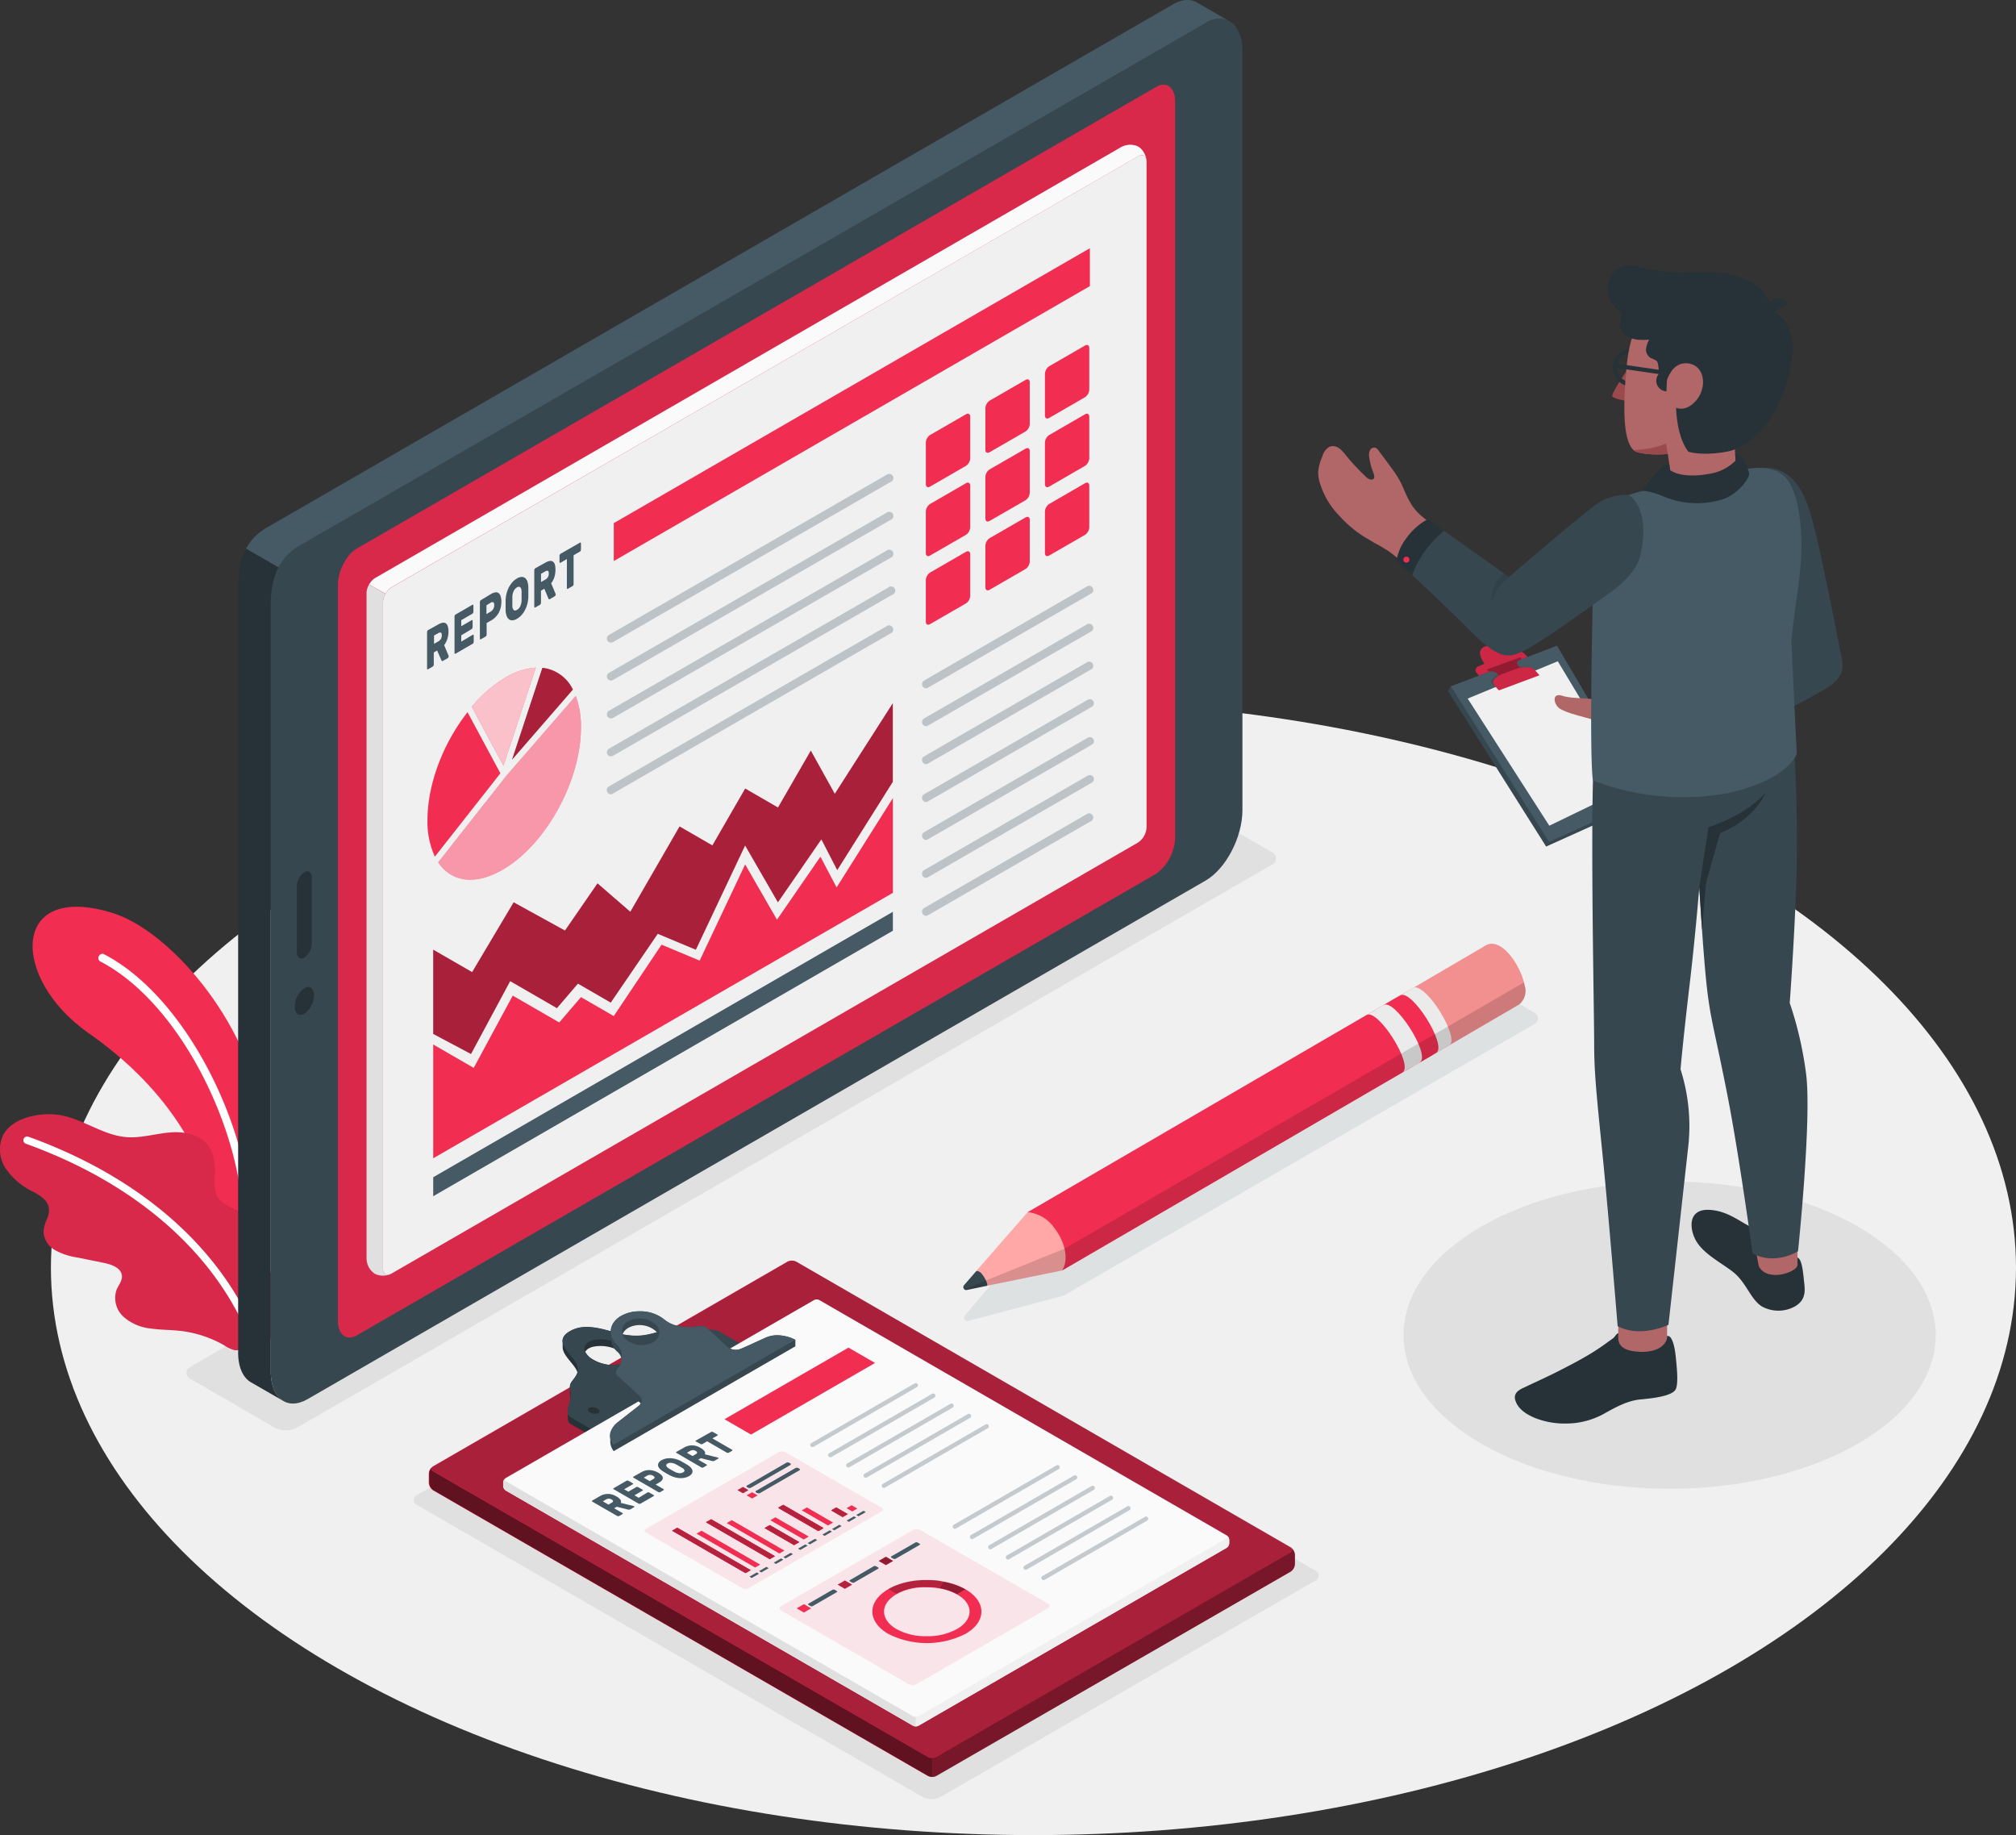 <svg xmlns="http://www.w3.org/2000/svg" width="381.001" height="346.728" viewBox="0 0 381.001 346.728">
  <rect x="0" y="0" width="381.001" height="346.728" fill="#333333" stroke="none"/>
  <g id="Report-amico" transform="translate(-9.63 -42.044)">
    <g id="freepik--Floor--inject-37" transform="translate(19.252 174.354)">
      <ellipse id="freepik--floor--inject-37-2" data-name="freepik--floor--inject-37" cx="185.689" cy="107.21" rx="185.689" ry="107.21" fill="#f0f0f0"/>
    </g>
    <g id="freepik--Shadows--inject-37" transform="translate(44.868 193.383)">
      <ellipse id="freepik--Shadow--inject-37" cx="50.287" cy="29.034" rx="50.287" ry="29.034" transform="translate(230.013 71.89)" fill="#e0e0e0"/>
      <path id="freepik--shadow--inject-37-2" data-name="freepik--shadow--inject-37" d="M54.539,340.375,70.3,349.493a4.683,4.683,0,0,0,4.275,0l184.113-106.3a1.3,1.3,0,0,0,0-2.465l-15.77-9.11a4.715,4.715,0,0,0-4.267,0L54.539,337.926C53.354,338.59,53.354,339.695,54.539,340.375Z" transform="translate(-53.65 -231.103)" fill="#e0e0e0"/>
      <path id="freepik--shadow--inject-37-3" data-name="freepik--shadow--inject-37" d="M277.615,400.84l-70.723,40.825a3.762,3.762,0,0,1-3.434,0l-95.434-55.1a1.049,1.049,0,0,1,0-1.985l70.715-40.825a3.762,3.762,0,0,1,3.434,0l95.442,55.1a1.049,1.049,0,0,1,0,1.985Z" transform="translate(-64.356 -253.496)" fill="#e0e0e0"/>
      <path id="freepik--shadow--inject-37-4" data-name="freepik--shadow--inject-37" d="M345.112,279.947l-7.076-4.083a4.275,4.275,0,0,0-4.307,0l-88.054,51.511-8.293,9.758a.64.64,0,0,0,.648,1.033l18.051-4.8,89.03-51.343a1.2,1.2,0,0,0,0-2.073Z" transform="translate(-90.277 -239.917)" fill="#455a64" opacity="0.1"/>
    </g>
    <g id="freepik--Plants--inject-37" transform="translate(9.63 213.369)">
      <g id="freepik--plants--inject-37-2" data-name="freepik--plants--inject-37">
        <path id="Path_2521" data-name="Path 2521" d="M53.887,323.359l6.524-2.345s1.921-14.257.144-25.968c-2.65-17.531-17.491-34.5-28.065-37.783-19.428-6.052-19.316,12.36-4.643,22.638C40.615,288.834,51.99,302.186,53.887,323.359Z" transform="translate(-11.165 -256.069)" fill="#f12e52"/>
        <path id="Path_2522" data-name="Path 2522" d="M60.188,324.767h-.08a.8.8,0,0,1-.584-.913c3.5-16.01-8.933-46.308-26.416-55.29a.8.8,0,0,1,.7-1.369c18.043,9.262,30.851,40.457,27.217,56.987A.8.8,0,0,1,60.188,324.767Z" transform="translate(-14.264 -258.286)" fill="#fff"/>
        <path id="Path_2523" data-name="Path 2523" d="M60.925,347.271c.312-1.9.512-4.691.568-5.371a17.7,17.7,0,0,0-.8-7.2,16.471,16.471,0,0,1-1.177-3.034,21.766,21.766,0,0,0-.152-2.978,7.957,7.957,0,0,0-3.658-4.915c-1.745-.993-4-1.441-4.987-3.2a7.546,7.546,0,0,1-.448-4c.08-2.073-.168-4.3-1.5-5.884-1.713-2.041-4.707-2.449-7.356-2.177s-5.275,1.073-7.933.848c-4.491-.36-8.325-3.554-12.808-4.2a13.721,13.721,0,0,0-4.747.184c-2.305.48-4.667,1.6-5.74,3.7a6.524,6.524,0,0,0,.48,6.18,13.09,13.09,0,0,0,5.275,4.475c2.073,1.129,3.666,2.353,2.618,5.035a7.381,7.381,0,0,0-.7,2.4,4.243,4.243,0,0,0,2.185,3.586,12.4,12.4,0,0,0,4.155,1.377l5.1,1.033c1.481.3,3.306.977,3.378,2.49.048.937-.656,1.721-1.017,2.594a4.8,4.8,0,0,0,1.345,5.123,9.174,9.174,0,0,0,5.1,2.185c1.865.272,3.754.24,5.6.448a21.669,21.669,0,0,1,8.221,2.682,6.957,6.957,0,0,0,2.017.961C55.05,349.832,60.725,348.463,60.925,347.271Z" transform="translate(-9.63 -265.836)" fill="#f12e52"/>
        <g id="Group_455" data-name="Group 455" transform="translate(0 39.188)" opacity="0.1">
          <path id="Path_2524" data-name="Path 2524" d="M60.925,347.271c.312-1.9.512-4.691.568-5.371a17.7,17.7,0,0,0-.8-7.2,16.471,16.471,0,0,1-1.177-3.034,21.766,21.766,0,0,0-.152-2.978,7.957,7.957,0,0,0-3.658-4.915c-1.745-.993-4-1.441-4.987-3.2a7.546,7.546,0,0,1-.448-4c.08-2.073-.168-4.3-1.5-5.884-1.713-2.041-4.707-2.449-7.356-2.177s-5.275,1.073-7.933.848c-4.491-.36-8.325-3.554-12.808-4.2a13.721,13.721,0,0,0-4.747.184c-2.305.48-4.667,1.6-5.74,3.7a6.524,6.524,0,0,0,.48,6.18,13.09,13.09,0,0,0,5.275,4.475c2.073,1.129,3.666,2.353,2.618,5.035a7.381,7.381,0,0,0-.7,2.4,4.243,4.243,0,0,0,2.185,3.586,12.4,12.4,0,0,0,4.155,1.377l5.1,1.033c1.481.3,3.306.977,3.378,2.49.048.937-.656,1.721-1.017,2.594a4.8,4.8,0,0,0,1.345,5.123,9.174,9.174,0,0,0,5.1,2.185c1.865.272,3.754.24,5.6.448a21.669,21.669,0,0,1,8.221,2.682,6.957,6.957,0,0,0,2.017.961C55.05,349.832,60.725,348.463,60.925,347.271Z" transform="translate(-9.63 -305.023)"/>
        </g>
        <path id="Path_2525" data-name="Path 2525" d="M58.945,350.085a.7.7,0,0,1-.592-.456c-6.4-16.866-21.565-30.347-42.738-37.967a.7.7,0,0,1-.424-.9.72.72,0,0,1,.9-.424c21.565,7.765,37.039,21.541,43.571,38.792a.7.7,0,0,1-.4.9.713.713,0,0,1-.312.048Z" transform="translate(-10.731 -266.889)" fill="#fff"/>
      </g>
    </g>
    <g id="freepik--Pencil--inject-37" transform="translate(191.684 220.36)">
      <g id="freepik--pencil--inject-37-2" data-name="freepik--pencil--inject-37">
        <path id="Path_2526" data-name="Path 2526" d="M332.307,285.791l-1.465.849-1.753,1.033L258.75,328.585c.544-1.233.1-3.69-1.177-6.044-1.481-2.738-3.738-4.9-5.363-4.971l69.867-40.641,3.37-1.929C323.341,276.361,330.17,287.159,332.307,285.791Z" transform="translate(-240.081 -266.837)" fill="#f12e52"/>
        <path id="Path_2527" data-name="Path 2527" d="M342.608,275.091c.929-.584,2.562,1.153,4.123,3.354,2.081,2.93,3.778,6.8,2.554,7.573l-2.4,1.4-.865.488c1.225-.8-.472-4.651-2.554-7.573-1.5-2.113-3.2-3.73-4.155-3.33h0Z" transform="translate(-257.458 -266.832)" fill="#ebebeb"/>
        <path id="Path_2528" data-name="Path 2528" d="M339.378,276.971c2.153-1.353,8.973,9.5,6.82,10.855l-3.266,1.905c2.153-1.353-4.659-12.2-6.812-10.847Z" transform="translate(-256.822 -267.207)" fill="#f12e52"/>
        <path id="Path_2529" data-name="Path 2529" d="M332.23,281.141l3.2-1.881c2.1-1.345,8.805,9.07,7,10.743l-.112.088-3.258,1.873C341.2,290.571,334.367,279.773,332.23,281.141Z" transform="translate(-256.046 -267.663)" fill="#ebebeb"/>
        <path id="Path_2530" data-name="Path 2530" d="M249.806,328.17h0l-9.646,11.071h0Z" transform="translate(-237.677 -277.445)" fill="#fafafa"/>
        <path id="Path_2531" data-name="Path 2531" d="M239.577,342.02l-2.337,2.69,2.337-2.69Z" transform="translate(-237.094 -280.208)" fill="#e0e0e0"/>
        <path id="Path_2532" data-name="Path 2532" d="M254.833,331.084a6.9,6.9,0,0,0-5.011-2.914h0l-9.662,11.071a1.745,1.745,0,0,1,1.009.544c1.137,1.521,1.033,2.273,1.033,2.273l14.145-2.882C257.739,337.039,256.794,333.557,254.833,331.084Z" transform="translate(-237.677 -277.445)" fill="#ffa8a7"/>
        <path id="Path_2533" data-name="Path 2533" d="M240.55,342.564a1.345,1.345,0,0,0-1.009-.544l-2.337,2.69h0a.552.552,0,0,0,.528.913l3.85-.8S241.75,344.093,240.55,342.564Z" transform="translate(-237.058 -280.208)" fill="#37474f"/>
        <path id="Path_2534" data-name="Path 2534" d="M363.334,276.271l-12.808,7.493a.864.864,0,0,1-.224.088c.873-1.025-.752-4.659-2.73-7.437-1.441-2.025-3.154-3.594-4.122-3.354l13.368-7.821c2.93-2.041,6.788,3.49,7.557,7.445A3.269,3.269,0,0,1,363.334,276.271Z" transform="translate(-258.284 -264.802)" fill="#f28f8f"/>
        <path id="Path_2535" data-name="Path 2535" d="M342.154,278.095a3.322,3.322,0,0,0,1.025-3.586,2.544,2.544,0,0,0-.136-.568l-86.821,50.295L237.29,331.9a.544.544,0,0,0,.488.136l3.85-.8,14.145-2.882h0Z" transform="translate(-237.104 -266.625)" opacity="0.15"/>
      </g>
    </g>
    <g id="freepik--Device--inject-37" transform="translate(54.634 42.044)">
      <g id="freepik--device--inject-37-2" data-name="freepik--device--inject-37">
        <g id="freepik--device--inject-37-3" data-name="freepik--device--inject-37">
          <path id="Path_2536" data-name="Path 2536" d="M253.488,46.011a4.493,4.493,0,0,0-4.451.424L79.349,144.391a13.7,13.7,0,0,0-4.8,5.291l-6.836-3.954c1.5-2.842,3.618-3.81,5.467-4.883l169.7-97.972c1.777-1.017,3.386-1.065,4.6-.328h0Z" transform="translate(-66.221 -42.044)" fill="#455a64"/>
          <path id="Path_2537" data-name="Path 2537" d="M68.3,329.074h0c-1.5-.841-2.449-2.826-2.449-5.651V180.007c0-3.2.224-6.076,1.513-8.437l6.836,3.954c-.176.32-.344.656-.512,1s-.248.552-.352.8a.416.416,0,0,0-.048.128,10.051,10.051,0,0,0-.368.969c-.12.336-.224.68-.312,1.017a6.742,6.742,0,0,0-.192.8,14.409,14.409,0,0,0-.4,3.314V326.961c0,2.858.969,4.859,2.482,5.684Z" transform="translate(-65.85 -67.886)" fill="#263238"/>
          <path id="Path_2538" data-name="Path 2538" d="M250.2,47.311,78.975,146.02c-3.85,2.225-5.435,6.044-5.435,11.207V302.011c0,5.139,3.122,7.493,6.972,5.275l169.7-97.972c3.85-2.217,6.972-8.189,6.972-13.32V52.578C257.172,47.447,254.018,45.086,250.2,47.311Z" transform="translate(-67.384 -42.928)" fill="#37474f"/>
          <path id="Path_2539" data-name="Path 2539" d="M244.018,211.141,93.03,298.314c-1.993,1.153-3.61-.072-3.61-2.738V156.563c0-2.666,1.6-5.756,3.61-6.908L244.018,62.482c1.993-1.153,3.61.072,3.61,2.738V204.233A8.748,8.748,0,0,1,244.018,211.141Z" transform="translate(-70.552 -46.035)" fill="#f12e52"/>
          <path id="Path_2540" data-name="Path 2540" d="M244.018,211.141,93.03,298.314c-1.993,1.153-3.61-.072-3.61-2.738V156.563c0-2.666,1.6-5.756,3.61-6.908L244.018,62.482c1.993-1.153,3.61.072,3.61,2.738V204.233A8.748,8.748,0,0,1,244.018,211.141Z" transform="translate(-70.552 -46.035)" opacity="0.1"/>
          <path id="Path_2541" data-name="Path 2541" d="M82.844,276.6a4.371,4.371,0,0,1-1.817,3.474c-1,.576-1.817-.04-1.817-1.377a4.371,4.371,0,0,1,1.817-3.474C82.028,274.632,82.844,275.248,82.844,276.6Z" transform="translate(-68.515 -88.521)" fill="#263238"/>
          <path id="Path_2542" data-name="Path 2542" d="M81.127,247.848h0a3.394,3.394,0,0,0-1.417,2.706v12.376c0,1.041.632,1.521,1.417,1.065h0a3.386,3.386,0,0,0,1.409-2.7V248.921C82.536,247.88,81.9,247.4,81.127,247.848Z" transform="translate(-68.615 -83.071)" fill="#263238"/>
        </g>
        <g id="freepik--Sheet--inject-37" transform="translate(24.268 27.352)">
          <path id="Path_2543" data-name="Path 2543" d="M243.684,79.108c-.112-.865-.8-1.177-1.6-.7l-141.046,81.4a3.642,3.642,0,0,0-1.169,1.241l-3.1-1.761a3.915,3.915,0,0,1,.528-.712l.152-.152a2.611,2.611,0,0,1,.488-.368L238.945,76.627a3.618,3.618,0,0,1,2.5-.32,2.178,2.178,0,0,1,.7.264,2.082,2.082,0,0,1,.288.2.8.8,0,0,1,.176.16.647.647,0,0,1,.128.128,1.762,1.762,0,0,1,.224.272,2.573,2.573,0,0,1,.168.24,3.081,3.081,0,0,1,.3.584,2.56,2.56,0,0,1,.136.344,1.15,1.15,0,0,0,.064.264,2.571,2.571,0,0,1,.056.344Z" transform="translate(-96.287 -76.213)" fill="#fafafa"/>
          <path id="Path_2544" data-name="Path 2544" d="M100.188,310.408c-.544,0-.921-.432-.921-1.185V183.386a3.37,3.37,0,0,1,.48-1.6L96.65,180a3.778,3.778,0,0,0-.416,1.025,3.115,3.115,0,0,0-.064.408,1.674,1.674,0,0,0,0,.2v125.8a3.522,3.522,0,0,0,1.553,2.8,3.273,3.273,0,0,0,1.9.336,2.793,2.793,0,0,0,1.3-.392,1.648,1.648,0,0,1-.728.224Z" transform="translate(-96.166 -96.92)" fill="#e0e0e0"/>
          <path id="Path_2545" data-name="Path 2545" d="M244.352,79.865c0-1.057-.744-1.481-1.649-.961l-141.014,81.41a3.658,3.658,0,0,0-1.649,2.858V289.009c0,1.057.744,1.481,1.649.961l141.014-81.4a3.666,3.666,0,0,0,1.649-2.866Z" transform="translate(-96.939 -76.706)" fill="#f0f0f0"/>
        </g>
        <g id="freepik--Report--inject-37" transform="translate(35.701 46.897)">
          <path id="Path_2546" data-name="Path 2546" d="M124.333,221.691l-7.821,9.95-4.563,5.8a15.746,15.746,0,0,1-1.4-6.924c0-6.684,2.89-14.409,7.573-20.372l1.033,1.921Z" transform="translate(-110.468 -122.478)" fill="#f12e52"/>
          <path id="Path_2547" data-name="Path 2547" d="M133.119,199.63,127,218.161l-2.794-5.139-3.2-6a24.736,24.736,0,0,1,6.4-5.539A12.808,12.808,0,0,1,133.119,199.63Z" transform="translate(-112.554 -120.382)" fill="#f12e52"/>
          <path id="Path_2548" data-name="Path 2548" d="M142.013,203.785l-11.5,13.248,5.74-17.363a7.268,7.268,0,0,1,5.764,4.115Z" transform="translate(-114.451 -120.39)" fill="#f12e52"/>
          <path id="Path_2549" data-name="Path 2549" d="M140.064,212.264c0,10.11-6.644,22.182-14.817,26.888-5.075,2.938-9.606,2.4-12.167-1.4l12.872-16.33.072-.088L139.08,206.3a16.482,16.482,0,0,1,.985,5.964Z" transform="translate(-110.974 -121.712)" fill="#f12e52"/>
          <path id="Path_2550" data-name="Path 2550" d="M133.119,199.63,127,218.161l-2.794-5.139-3.2-6a24.736,24.736,0,0,1,6.4-5.539A12.808,12.808,0,0,1,133.119,199.63Z" transform="translate(-112.554 -120.382)" fill="#fff" opacity="0.7"/>
          <path id="Path_2551" data-name="Path 2551" d="M142.013,203.785l-11.5,13.248,5.74-17.363a7.268,7.268,0,0,1,5.764,4.115Z" transform="translate(-114.451 -120.39)" opacity="0.3"/>
          <path id="Path_2552" data-name="Path 2552" d="M140.064,212.264c0,10.11-6.644,22.182-14.817,26.888-5.075,2.938-9.606,2.4-12.167-1.4l12.872-16.33.072-.088L139.08,206.3a16.482,16.482,0,0,1,.985,5.964Z" transform="translate(-110.974 -121.712)" fill="#fff" opacity="0.5"/>
          <path id="Path_2553" data-name="Path 2553" d="M112.571,189.355a2.45,2.45,0,0,1,.8-.32.848.848,0,0,1,.608.1.937.937,0,0,1,.384.536,3.058,3.058,0,0,1,.136.993,4.539,4.539,0,0,1-.216,1.441,3.762,3.762,0,0,1-.6,1.153l.849,2.025a.224.224,0,0,1,0,.1.425.425,0,0,1-.048.192.28.28,0,0,1-.1.128l-.937.536q-.132.084-.192,0a.416.416,0,0,1-.1-.136l-.8-1.825-.632.368v2.265a.5.5,0,0,1-.056.232.384.384,0,0,1-.128.16l-.9.52a.1.1,0,0,1-.128,0,.224.224,0,0,1-.056-.168V190.82a.472.472,0,0,1,.056-.232.3.3,0,0,1,.128-.16Zm-.8,3.658.8-.448a1.513,1.513,0,0,0,.48-.448,1.3,1.3,0,0,0,.184-.72c0-.3-.064-.464-.184-.5a.608.608,0,0,0-.48.1l-.8.448Z" transform="translate(-110.449 -118.264)" fill="#455a64"/>
          <path id="Path_2554" data-name="Path 2554" d="M120.382,190.46a.1.1,0,0,1,.128,0,.224.224,0,0,1,.056.168v1.129a.52.52,0,0,1-.056.232.376.376,0,0,1-.128.16l-3.258,1.881a.1.1,0,0,1-.128,0,.2.2,0,0,1-.056-.168v-6.836a.52.52,0,0,1,.056-.232.376.376,0,0,1,.128-.16l3.2-1.849a.1.1,0,0,1,.128,0,.224.224,0,0,1,.056.168v1.129a.52.52,0,0,1-.056.232.376.376,0,0,1-.128.16l-2.113,1.217v1.145l1.961-1.137a.1.1,0,0,1,.128,0,.2.2,0,0,1,.056.168v1.121a.5.5,0,0,1-.056.232.336.336,0,0,1-.128.16l-1.961,1.177v1.185Z" transform="translate(-111.744 -117.415)" fill="#455a64"/>
          <path id="Path_2555" data-name="Path 2555" d="M125.043,182.16a2.306,2.306,0,0,1,.8-.3.8.8,0,0,1,.6.12,1.073,1.073,0,0,1,.384.56,3.2,3.2,0,0,1,.16,1.033,4.932,4.932,0,0,1-.128,1.169,4.339,4.339,0,0,1-.384.993,4,4,0,0,1-.6.8,3.513,3.513,0,0,1-.8.616l-.873.5v2.161a.617.617,0,0,1-.056.232.312.312,0,0,1-.136.16l-.9.52a.1.1,0,0,1-.128,0,.216.216,0,0,1-.056-.168v-6.836a.472.472,0,0,1,.056-.232.3.3,0,0,1,.128-.16Zm-.873,3.81.8-.488a1.321,1.321,0,0,0,.664-1.217c0-.3-.056-.472-.184-.536a.528.528,0,0,0-.48.08l-.8.488Z" transform="translate(-112.939 -116.832)" fill="#455a64"/>
          <path id="Path_2556" data-name="Path 2556" d="M129,182.615a6.355,6.355,0,0,1,.168-1.217,5.483,5.483,0,0,1,.416-1.153,5,5,0,0,1,.664-.993,3.322,3.322,0,0,1,.9-.744,1.849,1.849,0,0,1,.9-.288.976.976,0,0,1,.656.224,1.457,1.457,0,0,1,.424.672,3.746,3.746,0,0,1,.168,1.017v1.889a6.406,6.406,0,0,1-.168,1.209,5.3,5.3,0,0,1-.424,1.161,4.643,4.643,0,0,1-.656.993,3.611,3.611,0,0,1-.9.744,1.873,1.873,0,0,1-.9.288.937.937,0,0,1-.664-.232,1.465,1.465,0,0,1-.416-.672A3.746,3.746,0,0,1,129,184.5v-1.881Zm3.018.088v-1.777a1.752,1.752,0,0,0-.072-.448.624.624,0,0,0-.168-.288.384.384,0,0,0-.264-.112.8.8,0,0,0-.368.12,1.257,1.257,0,0,0-.368.312,1.489,1.489,0,0,0-.264.408,2.4,2.4,0,0,0-.168.48,3,3,0,0,0-.072.528v1.785a1.137,1.137,0,0,0,.24.736c.136.152.344.152.632,0a1.489,1.489,0,0,0,.632-.712,3.05,3.05,0,0,0,.248-1.033Z" transform="translate(-114.15 -116.11)" fill="#455a64"/>
          <path id="Path_2557" data-name="Path 2557" d="M137.841,174.775a2.514,2.514,0,0,1,.8-.32.889.889,0,0,1,.608.088,1.017,1.017,0,0,1,.392.536,3.2,3.2,0,0,1,.128,1,4.8,4.8,0,0,1-.208,1.441,3.826,3.826,0,0,1-.608,1.145l.849,2.025a.281.281,0,0,1,0,.1.424.424,0,0,1-.048.192.248.248,0,0,1-.1.128l-.937.544c-.088.048-.152.056-.192,0a.528.528,0,0,1-.1-.136l-.76-1.825-.632.36v2.265a.472.472,0,0,1-.056.232.36.36,0,0,1-.128.168l-.9.512a.088.088,0,0,1-.128,0,.2.2,0,0,1-.056-.168v-6.836a.5.5,0,0,1,.056-.232.384.384,0,0,1,.128-.16Zm-.8,3.65.8-.448a1.489,1.489,0,0,0,.48-.44,1.345,1.345,0,0,0,.184-.728c0-.3-.064-.464-.184-.5a.616.616,0,0,0-.48.112l-.8.448Z" transform="translate(-115.498 -115.355)" fill="#455a64"/>
          <path id="Path_2558" data-name="Path 2558" d="M145.594,170.114a.1.1,0,0,1,.128,0,.232.232,0,0,1,.056.176v1.121a.521.521,0,0,1-.056.232.377.377,0,0,1-.128.16l-1.209.7v5.427a.472.472,0,0,1-.056.232.3.3,0,0,1-.128.16l-.9.52a.1.1,0,0,1-.128,0,.2.2,0,0,1-.056-.168V173.22l-1.209.7a.1.1,0,0,1-.128,0,.224.224,0,0,1-.056-.168v-1.121a.529.529,0,0,1,.056-.24.376.376,0,0,1,.128-.16Z" transform="translate(-116.688 -114.488)" fill="#455a64"/>
          <path id="Path_2559" data-name="Path 2559" d="M154.54,152.574l89.975-51.944v7.164L154.54,159.738Z" transform="translate(-119.246 -100.63)" fill="#f12e52"/>
          <g id="Group_456" data-name="Group 456" transform="translate(33.968 42.632)" opacity="0.3">
            <path id="Path_2560" data-name="Path 2560" d="M153.663,185.765a.752.752,0,0,1-.656-.376.8.8,0,0,1,.272-1.049l52.744-30.419a.8.8,0,0,1,.8,1.329l-52.736,30.419A.8.8,0,0,1,153.663,185.765Z" transform="translate(-152.889 -153.887)" fill="#455a64"/>
            <path id="Path_2561" data-name="Path 2561" d="M153.663,194.715a.752.752,0,0,1-.656-.376.8.8,0,0,1,.272-1.049l52.744-30.419a.8.8,0,0,1,.8,1.329l-52.736,30.419A.8.8,0,0,1,153.663,194.715Z" transform="translate(-152.889 -155.673)" fill="#455a64"/>
            <path id="Path_2562" data-name="Path 2562" d="M153.663,203.665a.752.752,0,0,1-.656-.376.8.8,0,0,1,.272-1.049l52.744-30.419a.8.8,0,0,1,.8,1.329l-52.736,30.419A.8.8,0,0,1,153.663,203.665Z" transform="translate(-152.889 -157.459)" fill="#455a64"/>
            <path id="Path_2563" data-name="Path 2563" d="M153.663,212.561a.752.752,0,0,1-.656-.376.8.8,0,0,1,.272-1.049l52.744-30.419a.8.8,0,1,1,.8,1.321l-52.736,30.419A.8.8,0,0,1,153.663,212.561Z" transform="translate(-152.889 -159.191)" fill="#455a64"/>
            <path id="Path_2564" data-name="Path 2564" d="M153.657,221.566a.795.795,0,0,1-.408-1.465l52.744-30.419a.8.8,0,0,1,.8,1.321l-52.736,30.419A.8.8,0,0,1,153.657,221.566Z" transform="translate(-152.883 -161.023)" fill="#455a64"/>
          </g>
          <path id="Path_2565" data-name="Path 2565" d="M229.01,143.716,235.8,139.8c.456-.264.8-.048.8.48v7.837a1.809,1.809,0,0,1-.8,1.425l-6.788,3.922c-.456.264-.8.048-.8-.48v-7.837a1.841,1.841,0,0,1,.8-1.433Z" transform="translate(-133.944 -108.423)" fill="#f12e52"/>
          <path id="Path_2566" data-name="Path 2566" d="M243.07,135.606l6.788-3.914c.456-.264.8-.056.8.472V140a1.825,1.825,0,0,1-.8,1.433l-6.788,3.914c-.456.264-.8.056-.8-.472v-7.837A1.825,1.825,0,0,1,243.07,135.606Z" transform="translate(-136.749 -106.804)" fill="#f12e52"/>
          <path id="Path_2567" data-name="Path 2567" d="M257.13,127.486l6.78-3.914c.456-.264.8-.048.8.48V131.9a1.833,1.833,0,0,1-.8,1.433l-6.78,3.922c-.456.264-.8.048-.8-.48v-7.837A1.833,1.833,0,0,1,257.13,127.486Z" transform="translate(-139.554 -105.185)" fill="#f12e52"/>
          <path id="Path_2568" data-name="Path 2568" d="M229.01,159.994l6.788-3.922c.456-.264.8-.048.8.48v7.837a1.825,1.825,0,0,1-.8,1.433l-6.788,3.914c-.456.264-.8.048-.8-.48v-7.829a1.825,1.825,0,0,1,.8-1.433Z" transform="translate(-133.944 -111.669)" fill="#f12e52"/>
          <path id="Path_2569" data-name="Path 2569" d="M243.07,151.836l6.788-3.914c.456-.264.8-.056.8.472v7.837a1.825,1.825,0,0,1-.8,1.433l-6.788,3.906c-.456.264-.8.056-.8-.472v-7.837a1.825,1.825,0,0,1,.8-1.425Z" transform="translate(-136.749 -110.042)" fill="#f12e52"/>
          <path id="Path_2570" data-name="Path 2570" d="M257.13,143.724l6.78-3.922c.456-.264.8-.048.8.48v7.837a1.817,1.817,0,0,1-.8,1.425l-6.78,3.922c-.456.264-.8.048-.8-.48v-7.837A1.817,1.817,0,0,1,257.13,143.724Z" transform="translate(-139.554 -108.423)" fill="#f12e52"/>
          <path id="Path_2571" data-name="Path 2571" d="M229.01,176.184l6.788-3.922c.456-.264.8-.048.8.48v7.837a1.825,1.825,0,0,1-.8,1.433l-6.788,3.914c-.456.264-.8.048-.8-.472v-7.821a1.825,1.825,0,0,1,.8-1.449Z" transform="translate(-133.944 -114.899)" fill="#f12e52"/>
          <path id="Path_2572" data-name="Path 2572" d="M243.07,168.066l6.788-3.914c.456-.264.8-.048.8.472v7.837a1.825,1.825,0,0,1-.8,1.433l-6.788,3.922c-.456.264-.8.048-.8-.48V169.5A1.825,1.825,0,0,1,243.07,168.066Z" transform="translate(-136.749 -113.281)" fill="#f12e52"/>
          <path id="Path_2573" data-name="Path 2573" d="M257.13,159.994l6.78-3.922c.456-.264.8-.048.8.48v7.837a1.833,1.833,0,0,1-.8,1.433l-6.78,3.914c-.456.264-.8.048-.8-.48v-7.829a1.833,1.833,0,0,1,.8-1.433Z" transform="translate(-139.554 -111.669)" fill="#f12e52"/>
          <path id="Path_2574" data-name="Path 2574" d="M111.91,307.411l86.869-50.151v3.578L111.91,311Z" transform="translate(-110.74 -131.879)" fill="#455a64"/>
          <path id="Path_2575" data-name="Path 2575" d="M111.91,298.476v-21.5l7.653,4.419,7.373-13.656,8.789,5.075,4.107-4.787,6.2,3.578,9.03-13.488,7.2,3.01,8.6-18.179,6.012,10.446,8.213-11.9,3.058,5.8,10.638-16.882v17.907Z" transform="translate(-110.74 -126.523)" fill="#f12e52"/>
          <path id="Path_2576" data-name="Path 2576" d="M111.91,270.516l7.14,3.786,7.4-13.768,8.837,5.107,3.97-4.635,6.2,3.586,8.885-13,7.2,3.01,9.31-19.7,6.2,10.743,8.213-11.9,3,5.812,10.5-16.682V208.03L187.8,225.152l-4.531-8.165-6.2,10.751-6.2-3.586-6.2,10.751-6.2-3.586-9.31,16.122-6.2-5.371-6.148,8.917-9.7-5.339-7.845,13.192L111.91,254.6Z" transform="translate(-110.74 -122.057)" fill="#f12e52"/>
          <path id="Path_2577" data-name="Path 2577" d="M111.91,270.516l7.14,3.786,7.4-13.768,8.837,5.107,3.97-4.635,6.2,3.586,8.885-13,7.2,3.01,9.31-19.7,6.2,10.743,8.213-11.9,3,5.812,10.5-16.682V208.03L187.8,225.152l-4.531-8.165-6.2,10.751-6.2-3.586-6.2,10.751-6.2-3.586-9.31,16.122-6.2-5.371-6.148,8.917-9.7-5.339-7.845,13.192L111.91,254.6Z" transform="translate(-110.74 -122.057)" opacity="0.3"/>
          <g id="Group_457" data-name="Group 457" transform="translate(93.549 63.781)" opacity="0.3">
            <path id="Path_2578" data-name="Path 2578" d="M228.007,199.681a.8.8,0,0,1-.384-1.425l31.027-17.915a.8.8,0,0,1,.8,1.329l-31.027,17.907a.752.752,0,0,1-.416.1Z" transform="translate(-227.314 -180.307)" fill="#455a64"/>
            <path id="Path_2579" data-name="Path 2579" d="M228.007,208.631a.8.8,0,0,1-.384-1.425l31.027-17.915a.8.8,0,0,1,.8,1.329l-31.027,17.907A.753.753,0,0,1,228.007,208.631Z" transform="translate(-227.314 -182.093)" fill="#455a64"/>
            <path id="Path_2580" data-name="Path 2580" d="M228.007,217.581a.8.8,0,0,1-.384-1.425l31.027-17.915a.8.8,0,0,1,.8,1.329l-31.027,17.907A.752.752,0,0,1,228.007,217.581Z" transform="translate(-227.314 -183.879)" fill="#455a64"/>
            <path id="Path_2581" data-name="Path 2581" d="M228.007,226.519a.8.8,0,0,1-.384-1.425l31.027-17.907a.764.764,0,0,1,.768,1.321l-31.027,17.907A.753.753,0,0,1,228.007,226.519Z" transform="translate(-227.314 -185.652)" fill="#455a64"/>
            <path id="Path_2582" data-name="Path 2582" d="M228.007,235.469a.8.8,0,0,1-.384-1.425l31.027-17.907a.764.764,0,0,1,.768,1.321l-31.027,17.907A.752.752,0,0,1,228.007,235.469Z" transform="translate(-227.314 -187.438)" fill="#455a64"/>
            <path id="Path_2583" data-name="Path 2583" d="M228.007,244.419a.8.8,0,0,1-.384-1.425l31.027-17.907a.764.764,0,0,1,.768,1.321l-31.027,17.907a.753.753,0,0,1-.384.1Z" transform="translate(-227.314 -189.223)" fill="#455a64"/>
            <path id="Path_2584" data-name="Path 2584" d="M228.007,253.384a.8.8,0,0,1-.384-1.425l31.027-17.907a.8.8,0,0,1,.8,1.321L228.424,253.28A.753.753,0,0,1,228.007,253.384Z" transform="translate(-227.314 -191.024)" fill="#455a64"/>
          </g>
        </g>
      </g>
    </g>
    <g id="freepik--Clipboard--inject-37" transform="translate(90.656 280.229)">
      <g id="freepik--clipboard--inject-37-2" data-name="freepik--clipboard--inject-37">
        <g id="freepik--List--inject-37">
          <path id="Path_2585" data-name="Path 2585" d="M110.85,379.887v1.657a1.849,1.849,0,0,0,.8,1.441l93.457,53.953a1.849,1.849,0,0,0,1.665,0l66.977-38.584a1.849,1.849,0,0,0,.8-1.441v-1.681a1.841,1.841,0,0,0-.8-1.441l-93.457-54a1.833,1.833,0,0,0-1.657,0l-66.953,38.656a1.849,1.849,0,0,0-.833,1.441Z" transform="translate(-110.85 -339.593)" fill="#f12e52"/>
          <path id="Path_2586" data-name="Path 2586" d="M297.577,407.34c.344.264.3.648-.112.889L230.52,446.876a1.666,1.666,0,0,1-.8.2v3.6a1.665,1.665,0,0,0,.8-.2l66.945-38.608a1.849,1.849,0,0,0,.8-1.441v-1.681a1.857,1.857,0,0,0-.689-1.409Z" transform="translate(-134.566 -353.109)" opacity="0.5"/>
          <path id="Path_2587" data-name="Path 2587" d="M111.578,388.25l-.072.056h0l-.112.112h0a1.9,1.9,0,0,0-.424.9c0,.069,0,.139,0,.208v1.729a1.873,1.873,0,0,0,.8,1.441l93.457,53.953a1.689,1.689,0,0,0,.8.2v-3.562a1.665,1.665,0,0,1-.8-.192l-93.521-53.977a.672.672,0,0,1-.312-.328.484.484,0,0,1,.184-.536Z" transform="translate(-110.873 -349.3)" opacity="0.6"/>
          <g id="Group_458" data-name="Group 458" transform="translate(0.008 0.016)" opacity="0.3">
            <path id="Path_2588" data-name="Path 2588" d="M110.916,389.41a1.513,1.513,0,0,0-.056.312v-.1a2.045,2.045,0,0,1,.056-.216Z" transform="translate(-110.86 -349.548)"/>
            <path id="Path_2589" data-name="Path 2589" d="M273.889,394.716l-66.945,38.648a1.665,1.665,0,0,1-.8.2,1.689,1.689,0,0,1-.8-.2l-93.457-53.953a.609.609,0,0,1-.312-.328.448.448,0,0,1,.1-.456.192.192,0,0,1,.072-.064h0l.128-.1,66.945-38.656a1.849,1.849,0,0,1,1.665,0l93.457,53.961.112.072h0C274.345,394.108,274.305,394.476,273.889,394.716Z" transform="translate(-110.997 -339.613)"/>
            <path id="Path_2590" data-name="Path 2590" d="M111.474,388.46l-.064.08h0a.4.4,0,0,0,.064-.08Z" transform="translate(-110.97 -349.358)" opacity="0.15"/>
          </g>
          <path id="Path_2591" data-name="Path 2591" d="M142.464,359.108c0,1.5,2.1,3.09,2.674,4.427a2.571,2.571,0,0,1,.128.336c-.288.953-1.169,1.6-1.353,2.249a1.449,1.449,0,0,0-.072.44v1.3a6.409,6.409,0,0,0,.12.881,5.8,5.8,0,0,1-.216.929,5.148,5.148,0,0,0-.3,1.6V372.5a1.121,1.121,0,0,0,.624,1.145l3.754,2.161,28.057-16.2v-1.241l-3.754-2.169a3.362,3.362,0,0,0-1.881-.36h-.248a25.373,25.373,0,0,0-2.57.184,23.223,23.223,0,0,1-4.219.1c-.392,0-.736-.048-1.089-.048a6.63,6.63,0,0,0-.8.04c-1.6.16-3.3,1.169-6.54.728h-.1c-2.3-.336-5.019-1.537-7.621-1.545h-.256a6.06,6.06,0,0,0-2.97.8c-1.009.576-1.385,1.2-1.385,1.825C142.456,358.076,142.464,358.908,142.464,359.108Zm4.259.865a1.713,1.713,0,0,1,.672-.656,3.2,3.2,0,0,1,.7-.288,7.14,7.14,0,0,1,5.139.8,3.6,3.6,0,0,1,1.513,1.465,1.737,1.737,0,0,1-.68.656,5.6,5.6,0,0,1-3.81.288,7.356,7.356,0,0,1-2.025-.8,3.546,3.546,0,0,1-1.5-1.465Z" transform="translate(-117.153 -342.725)" fill="#263238"/>
          <path id="Path_2592" data-name="Path 2592" d="M170.24,355.774h-.248a25.384,25.384,0,0,0-2.57.184,23.258,23.258,0,0,1-4.227.1c-.384,0-.728-.048-1.081-.048a6.629,6.629,0,0,0-.8.04c-1.6.16-3.3,1.169-6.54.728h-.1c-2.3-.336-5.019-1.537-7.621-1.545h-.256a6.059,6.059,0,0,0-2.97.8c-3.426,1.977.472,4.363,1.289,6.26s-.953,2.9-1.225,3.834.48,1.449-.168,3.514-.152,2.441.32,2.714l3.754,2.169,28.057-16.2-3.754-2.169a3.362,3.362,0,0,0-1.857-.376ZM149.2,371.544a1.745,1.745,0,0,1-1.537-.128c-.488-.28-.592-.68-.224-.889a1.737,1.737,0,0,1,1.545.128c.48.28.592.68.216.889Zm4.859-9.606a5.6,5.6,0,0,1-3.81.288,7.356,7.356,0,0,1-2.025-.8c-1.841-1.065-2.209-2.578-.8-3.37a3.2,3.2,0,0,1,.7-.3,7.2,7.2,0,0,1,5.139.8c1.809,1.049,2.185,2.554.833,3.354Zm16.81-2.866a1.761,1.761,0,0,1-1.545-.128c-.488-.28-.592-.68-.224-.889a1.713,1.713,0,0,1,1.545.128c.472.256.568.648.208.865Z" transform="translate(-117.152 -342.713)" fill="#37474f"/>
          <path id="Path_2593" data-name="Path 2593" d="M206.884,429.319,265.136,395.7a1.1,1.1,0,0,0,.5-.865v-.648a1.1,1.1,0,0,0-.5-.865L188.169,348.87a1.089,1.089,0,0,0-.993,0l-58.26,33.621a1.1,1.1,0,0,0-.5.865V384a1.121,1.121,0,0,0,.5.865L205.883,429.3a1.1,1.1,0,0,0,1,.016Z" transform="translate(-114.355 -341.42)" fill="#fafafa"/>
          <path id="Path_2594" data-name="Path 2594" d="M284.7,404.53c.144.152.1.352-.12.48l-58.26,33.621a1.009,1.009,0,0,1-.5.12v1.8a1.025,1.025,0,0,0,.5-.12l58.252-33.621a1.081,1.081,0,0,0,.5-.865V405.3a1.089,1.089,0,0,0-.384-.769Z" transform="translate(-133.788 -352.548)" fill="#f0f0f0"/>
          <path id="Path_2595" data-name="Path 2595" d="M128.814,391l-.136.136-.056.08a1.685,1.685,0,0,0-.144.264.9.9,0,0,0-.048.184.689.689,0,0,0,0,.128v.64a1.1,1.1,0,0,0,.5.865l76.967,44.443a1.033,1.033,0,0,0,.5.12v-1.793a1.024,1.024,0,0,1-.5-.12l-77-44.435A.311.311,0,0,1,128.814,391Z" transform="translate(-114.357 -349.849)" fill="#e0e0e0"/>
          <path id="Path_2596" data-name="Path 2596" d="M153.71,375.014v1.249a2.906,2.906,0,0,0,.656,1.713l34.325-19.8v-1.249a7.508,7.508,0,0,0-3.346-.841H185.3a5.523,5.523,0,0,0-2.281.472c-2.49,1.129-3.2,1.489-4.739,2.129a2.521,2.521,0,0,1-2.337-.336l-.048-.04-1.033-.945-2.778-2.578a1.665,1.665,0,0,0-1.313-.416H170.7a4.2,4.2,0,0,0-.656.064,9.031,9.031,0,0,1-2.85,0,6.2,6.2,0,0,1-3.1-1.185,7.2,7.2,0,0,0-4.8-1.689h-.136a7.036,7.036,0,0,0-3.2.76c-1.665.873-2.4,2.305-2.073,3.706a3.346,3.346,0,0,0,1.193,3.2,2.57,2.57,0,0,1,.8,1.457,3.378,3.378,0,0,1-.672,1.6,1.313,1.313,0,0,0-.376.8c0,.3,0,1.065,0,1.249a.8.8,0,0,0,.3.624l3.2,2.946,1.025.945.112.12a2.513,2.513,0,0,1-.24.336l-4.147,3.242A3.434,3.434,0,0,0,153.71,375.014Zm9.166-18.828a2.4,2.4,0,0,1-1.209,1.273,4.747,4.747,0,0,1-3.6.208,3.922,3.922,0,0,1-1.369-.8,2.4,2.4,0,0,1-.664-.961,2.473,2.473,0,0,1,1.209-1.281,3.207,3.207,0,0,1,.48-.208,4.675,4.675,0,0,1,4.491.8A2.4,2.4,0,0,1,162.876,356.186Z" transform="translate(-119.401 -341.98)" fill="#37474f"/>
          <path id="Path_2597" data-name="Path 2597" d="M185.327,356.082h-.048a5.524,5.524,0,0,0-2.281.472c-2.49,1.129-3.2,1.489-4.739,2.129a2.522,2.522,0,0,1-2.337-.336l-.048-.04-1.033-.945-2.778-2.578a1.665,1.665,0,0,0-1.313-.416h-.072a4.2,4.2,0,0,0-.656.064,9.031,9.031,0,0,1-2.85,0,6.2,6.2,0,0,1-3.1-1.185,7.2,7.2,0,0,0-4.8-1.689h-.136a7.036,7.036,0,0,0-3.2.76c-2.474,1.3-2.874,3.834-.881,5.659,1.257,1.153.889,3.362.1,4.307s-.064,1.457-.064,1.457l3.2,2.954,1.025.937c.8.7-.128,1.705-.128,1.705l-4.147,3.242c-1.793,1.6-1.7,2.93-.76,4.2L188.6,356.971A7.508,7.508,0,0,0,185.327,356.082Zm-23.134-2.105a2.017,2.017,0,0,1-.544,3.482,4.747,4.747,0,0,1-3.6.208,3.922,3.922,0,0,1-1.369-.8,2.014,2.014,0,0,1,.544-3.482,4.377,4.377,0,0,1,.48-.216,4.675,4.675,0,0,1,4.491.808Z" transform="translate(-119.382 -341.98)" fill="#455a64"/>
        </g>
        <path id="Path_2598" data-name="Path 2598" d="M162.078,399.957l18.219,10.51a1.273,1.273,0,0,0,1.177,0l25.143-14.513c.328-.192.328-.5,0-.68l-18.235-10.518a1.337,1.337,0,0,0-1.185,0l-25.143,14.513a.368.368,0,0,0,.024.688Z" transform="translate(-121.021 -348.576)" fill="#f12e52" opacity="0.1"/>
        <path id="Path_2599" data-name="Path 2599" d="M182.186,411.209l-13.856-8,.961-.552,13.848,8Z" transform="translate(-122.318 -352.175)" fill="#f12e52"/>
        <path id="Path_2600" data-name="Path 2600" d="M186.57,413.991l1.385-.8.424.248-1.385.8Z" transform="translate(-125.957 -354.276)" fill="#455a64"/>
        <path id="Path_2601" data-name="Path 2601" d="M185.147,410.3l-11.087-6.4.961-.552,11.079,6.4Z" transform="translate(-123.461 -352.313)" fill="#f12e52"/>
        <path id="Path_2602" data-name="Path 2602" d="M188.84,412.68l1.385-.8.424.248-1.385.8Z" transform="translate(-126.41 -354.015)" fill="#455a64"/>
        <path id="Path_2603" data-name="Path 2603" d="M188.369,408.169l-12.039-6.956.961-.552,12.031,6.956Z" transform="translate(-123.914 -351.776)" fill="#f12e52"/>
        <path id="Path_2604" data-name="Path 2604" d="M192.3,410.68l1.385-.8.424.248-1.385.8Z" transform="translate(-127.1 -353.616)" fill="#455a64"/>
        <path id="Path_2605" data-name="Path 2605" d="M191.158,407.15,181.2,401.4l.953-.552,9.958,5.756Z" transform="translate(-124.886 -351.814)" fill="#f12e52"/>
        <path id="Path_2606" data-name="Path 2606" d="M194.57,409.37l1.385-.8.432.248-1.393.792Z" transform="translate(-127.553 -353.354)" fill="#455a64"/>
        <path id="Path_2607" data-name="Path 2607" d="M195.725,405.792l-5.555-3.21.953-.552,5.555,3.21Z" transform="translate(-126.675 -352.05)" fill="#f12e52"/>
        <path id="Path_2608" data-name="Path 2608" d="M198.03,407.38l1.385-.8.424.24-1.385.8Z" transform="translate(-128.243 -352.957)" fill="#455a64"/>
        <path id="Path_2609" data-name="Path 2609" d="M197.808,404.375l-6.308-3.642.953-.552,6.308,3.642Z" transform="translate(-126.941 -351.681)" fill="#f12e52"/>
        <path id="Path_2610" data-name="Path 2610" d="M200.3,406.063l1.385-.793.424.24-1.385.8Z" transform="translate(-128.696 -352.696)" fill="#455a64"/>
        <path id="Path_2611" data-name="Path 2611" d="M200.945,402.189l-7.6-4.387.961-.552,7.6,4.387Z" transform="translate(-127.308 -351.096)" fill="#f12e52"/>
        <path id="Path_2612" data-name="Path 2612" d="M203.78,404.06l1.385-.8.432.24-1.393.8Z" transform="translate(-129.391 -352.295)" fill="#455a64"/>
        <path id="Path_2613" data-name="Path 2613" d="M203.877,401.26,198.93,398.4l.953-.552,4.947,2.858Z" transform="translate(-128.423 -351.216)" fill="#f12e52"/>
        <path id="Path_2614" data-name="Path 2614" d="M206.06,402.75l1.377-.8.432.24-1.385.8Z" transform="translate(-129.845 -352.034)" fill="#455a64"/>
        <path id="Path_2615" data-name="Path 2615" d="M208.031,399.661l-2.161-1.249.953-.552,2.161,1.249Z" transform="translate(-129.808 -351.218)" fill="#f12e52"/>
        <path id="Path_2616" data-name="Path 2616" d="M182.186,411.209l-13.856-8,.961-.552,13.848,8Z" transform="translate(-122.318 -352.175)" fill="#f12e52"/>
        <path id="Path_2617" data-name="Path 2617" d="M188.369,408.169l-12.039-6.956.961-.552,12.031,6.956Z" transform="translate(-123.914 -351.776)" fill="#f12e52"/>
        <path id="Path_2618" data-name="Path 2618" d="M195.725,405.792l-5.555-3.21.953-.552,5.555,3.21Z" transform="translate(-126.675 -352.05)" fill="#f12e52"/>
        <path id="Path_2619" data-name="Path 2619" d="M200.945,402.189l-7.6-4.387.961-.552,7.6,4.387Z" transform="translate(-127.308 -351.096)" fill="#f12e52"/>
        <path id="Path_2620" data-name="Path 2620" d="M208.031,399.661l-2.161-1.249.953-.552,2.161,1.249Z" transform="translate(-129.808 -351.218)" fill="#f12e52"/>
        <path id="Path_2621" data-name="Path 2621" d="M209.51,400.751l1.385-.8.432.24-1.393.8Z" transform="translate(-130.534 -351.635)" fill="#455a64"/>
        <path id="Path_2622" data-name="Path 2622" d="M210.573,398.507l-1.073-.624.953-.552,1.073.624Z" transform="translate(-130.532 -351.112)" fill="#f12e52"/>
        <path id="Path_2623" data-name="Path 2623" d="M211.78,399.432l1.385-.792.424.24-1.385.8Z" transform="translate(-130.987 -351.373)" fill="#455a64"/>
        <path id="Path_2624" data-name="Path 2624" d="M184.771,393.01l-1.041.6,1.041.6,1.041-.6Z" transform="translate(-125.39 -350.25)" fill="#f12e52"/>
        <path id="Path_2625" data-name="Path 2625" d="M184.771,393.01l-1.041.6,1.041.6,1.041-.6Z" transform="translate(-125.39 -350.25)" opacity="0.25"/>
        <path id="Path_2626" data-name="Path 2626" d="M193.384,387.292l-7.413,4.291c-.152.088-.152.224,0,.312l.2.112a.592.592,0,0,0,.544,0l7.429-4.283a.168.168,0,0,0,0-.312l-.2-.12a.593.593,0,0,0-.56,0Z" transform="translate(-125.815 -349.095)" fill="#455a64"/>
        <path id="Path_2627" data-name="Path 2627" d="M186.933,394.26l-1.033.592,1.041.6,1.033-.6Z" transform="translate(-125.823 -350.499)" fill="#f12e52"/>
        <path id="Path_2628" data-name="Path 2628" d="M195.542,388.543l-7.429,4.291a.168.168,0,0,0,0,.312l.208.112a.592.592,0,0,0,.544,0l7.421-4.283c.152-.088.152-.232,0-.312l-.2-.12A.592.592,0,0,0,195.542,388.543Z" transform="translate(-126.244 -349.346)" fill="#455a64"/>
        <path id="Path_2629" data-name="Path 2629" d="M182.186,411.209l-13.856-8,.961-.552,13.848,8Z" transform="translate(-122.318 -352.175)" fill="#f12e52"/>
        <path id="Path_2630" data-name="Path 2630" d="M188.369,408.169l-12.039-6.956.961-.552,12.031,6.956Z" transform="translate(-123.914 -351.776)" fill="#f12e52"/>
        <path id="Path_2631" data-name="Path 2631" d="M195.725,405.792l-5.555-3.21.953-.552,5.555,3.21Z" transform="translate(-126.675 -352.05)" fill="#f12e52"/>
        <path id="Path_2632" data-name="Path 2632" d="M200.945,402.189l-7.6-4.387.961-.552,7.6,4.387Z" transform="translate(-127.308 -351.096)" fill="#f12e52"/>
        <path id="Path_2633" data-name="Path 2633" d="M182.186,411.209l-13.856-8,.961-.552,13.848,8Z" transform="translate(-122.318 -352.175)" fill="#f12e52"/>
        <path id="Path_2634" data-name="Path 2634" d="M188.369,408.169l-12.039-6.956.961-.552,12.031,6.956Z" transform="translate(-123.914 -351.776)" fill="#f12e52"/>
        <path id="Path_2635" data-name="Path 2635" d="M195.725,405.792l-5.555-3.21.953-.552,5.555,3.21Z" transform="translate(-126.675 -352.05)" fill="#f12e52"/>
        <path id="Path_2636" data-name="Path 2636" d="M200.945,402.189l-7.6-4.387.961-.552,7.6,4.387Z" transform="translate(-127.308 -351.096)" fill="#f12e52"/>
        <path id="Path_2637" data-name="Path 2637" d="M208.031,399.661l-2.161-1.249.953-.552,2.161,1.249Z" transform="translate(-129.808 -351.218)" fill="#f12e52"/>
        <path id="Path_2638" data-name="Path 2638" d="M182.186,411.209l-13.856-8,.961-.552,13.848,8Z" transform="translate(-122.318 -352.175)" opacity="0.25"/>
        <path id="Path_2639" data-name="Path 2639" d="M188.369,408.169l-12.039-6.956.961-.552,12.031,6.956Z" transform="translate(-123.914 -351.776)" opacity="0.25"/>
        <path id="Path_2640" data-name="Path 2640" d="M195.725,405.792l-5.555-3.21.953-.552,5.555,3.21Z" transform="translate(-126.675 -352.05)" opacity="0.25"/>
        <path id="Path_2641" data-name="Path 2641" d="M200.945,402.189l-7.6-4.387.961-.552,7.6,4.387Z" transform="translate(-127.308 -351.096)" opacity="0.25"/>
        <path id="Path_2642" data-name="Path 2642" d="M208.031,399.661l-2.161-1.249.953-.552,2.161,1.249Z" transform="translate(-129.808 -351.218)" opacity="0.25"/>
        <path id="Path_2643" data-name="Path 2643" d="M194.039,418.395l24.015,13.848a1.729,1.729,0,0,0,1.561,0l24.759-14.3a.48.48,0,0,0,0-.9l-24.015-13.848a1.713,1.713,0,0,0-1.553,0l-24.767,14.3a.472.472,0,0,0,0,.9Z" transform="translate(-127.383 -352.245)" fill="#f12e52" opacity="0.1"/>
        <path id="Path_2644" data-name="Path 2644" d="M199.079,420.68l-1.369.793,1.369.792,1.369-.792Z" transform="translate(-128.18 -355.771)" fill="#f12e52"/>
        <path id="Path_2645" data-name="Path 2645" d="M205.012,417.278l-4.515,2.61c-.12.064-.12.176,0,.248l.368.216a.513.513,0,0,0,.432,0l4.515-2.61c.12-.072.12-.176,0-.248l-.368-.216A.512.512,0,0,0,205.012,417.278Z" transform="translate(-128.718 -355.082)" fill="#455a64"/>
        <path id="Path_2646" data-name="Path 2646" d="M208.759,415.09l-1.369.785,1.369.792,1.369-.792Z" transform="translate(-130.111 -354.655)" fill="#f12e52"/>
        <path id="Path_2647" data-name="Path 2647" d="M208.759,415.09l-1.369.785,1.369.792,1.369-.792Z" transform="translate(-130.111 -354.655)" opacity="0.25"/>
        <path id="Path_2648" data-name="Path 2648" d="M214.792,411.7l-4.515,2.634c-.12.072-.12.176,0,.248l.376.216a.5.5,0,0,0,.424,0l4.515-2.61c.12-.064.12-.176,0-.248l-.368-.216A.512.512,0,0,0,214.792,411.7Z" transform="translate(-130.669 -353.972)" fill="#455a64"/>
        <path id="Path_2649" data-name="Path 2649" d="M218.439,409.49l-1.369.793,1.377.784,1.361-.784Z" transform="translate(-132.042 -353.538)" fill="#f12e52"/>
        <path id="Path_2650" data-name="Path 2650" d="M218.439,409.49l-1.369.793,1.377.784,1.361-.784Z" transform="translate(-132.042 -353.538)" opacity="0.4"/>
        <path id="Path_2651" data-name="Path 2651" d="M224.58,406.126l-4.523,2.6c-.12.072-.12.184,0,.248l.376.216a.5.5,0,0,0,.424,0l4.523-2.61a.136.136,0,0,0,0-.248l-.376-.208A.44.44,0,0,0,224.58,406.126Z" transform="translate(-132.62 -352.856)" fill="#455a64"/>
        <path id="Path_2652" data-name="Path 2652" d="M232.374,416.331a2.455,2.455,0,0,0-.36-.16l-.312-.136a14.361,14.361,0,0,0-2.562-.72l-.849-.152a15.437,15.437,0,0,0-1.729-.152h-1.585l-.576.04-.848.08-.488.08-.3.048-.432.088c-.52.112-1.017.24-1.5.392l-.512.184a6.028,6.028,0,0,0-.608.24,4.744,4.744,0,0,0-.576.272l-.552.288c-4,2.329-4,6.108,0,8.437a16.151,16.151,0,0,0,14.6,0c4.034-2.321,4-6.1,0-8.421a8.539,8.539,0,0,0-.809-.408Zm-.8,7.917a11.3,11.3,0,0,1-5.339,1.353H225.3a11.207,11.207,0,0,1-5.139-1.337c-3.154-1.825-3.154-4.8,0-6.6a10.211,10.211,0,0,1,1.113-.536c.3-.12.608-.224.921-.32l.48-.128.4-.088a4.932,4.932,0,0,1,.5-.1l.44-.064h.136l.632-.056h.112a4.43,4.43,0,0,1,.664,0,4.282,4.282,0,0,1,.552,0,12.869,12.869,0,0,1,2.305.232,10.285,10.285,0,0,1,3.2,1.121c3.122,1.753,3.122,4.7-.024,6.516Z" transform="translate(-131.745 -354.639)" fill="#f12e52"/>
        <path id="Path_2653" data-name="Path 2653" d="M229.886,415.3l-.712,1.225a12.864,12.864,0,0,0-2.305-.232,4.288,4.288,0,0,0-.552,0,4.438,4.438,0,0,0-.664,0h-.112a2.417,2.417,0,0,0-.632.056h-.136l-.44.064a4.95,4.95,0,0,0-.5.1l-.4.088-.48.128c-.312.1-.624.2-.921.32a8.394,8.394,0,0,0-1.113.536l-1.6-.921.552-.288a4.748,4.748,0,0,1,.576-.272,6.023,6.023,0,0,1,.608-.24l.512-.184c.48-.152.977-.28,1.5-.392l.432-.088.3-.048.488-.08.849-.08.576-.04H227.3a13.737,13.737,0,0,1,1.729.152Z" transform="translate(-132.491 -354.627)" opacity="0.25"/>
        <path id="Path_2654" data-name="Path 2654" d="M236.373,416.823l-1.6.913a10.288,10.288,0,0,0-3.2-1.121l.712-1.225a14.359,14.359,0,0,1,2.562.72l.312.136a2.452,2.452,0,0,1,.36.16A8.533,8.533,0,0,1,236.373,416.823Z" transform="translate(-134.935 -354.715)" opacity="0.4"/>
        <path id="Path_2655" data-name="Path 2655" d="M150.9,395.076a2.682,2.682,0,0,1,.736-.312,2.849,2.849,0,0,1,.8-.1,2.97,2.97,0,0,1,.8.12,3.785,3.785,0,0,1,.8.368,2.089,2.089,0,0,1,.728.608.616.616,0,0,1,.072.592l2.4.6a.225.225,0,0,1,.088.04c.048,0,.072.048.08.08s0,.056-.04.08l-.728.424a.368.368,0,0,1-.224.048h-.2l-2.137-.544-.5.288,1.537.889c.056,0,.088.064.1.1a.088.088,0,0,1-.048.1l-.7.408a.32.32,0,0,1-.16,0,.448.448,0,0,1-.184-.056l-4.651-2.682a.288.288,0,0,1-.1-.1.088.088,0,0,1,.048-.1Zm1.6,1.6.616-.352a.5.5,0,0,0,.256-.288c0-.1-.072-.208-.272-.32a.984.984,0,0,0-.56-.16,1.2,1.2,0,0,0-.5.152l-.608.352Z" transform="translate(-118.535 -350.579)" fill="#455a64"/>
        <path id="Path_2656" data-name="Path 2656" d="M160.912,393.732a.32.32,0,0,1,.16,0,.449.449,0,0,1,.184.056l.76.44c.056,0,.088.064.1.1a.088.088,0,0,1-.048.1L159.5,395.9a.3.3,0,0,1-.16,0,.417.417,0,0,1-.176-.056l-4.651-2.69a.152.152,0,0,1-.1-.1.08.08,0,0,1,.048-.088l2.514-1.457a.256.256,0,0,1,.16,0,.45.45,0,0,1,.184.056l.76.44a.2.2,0,0,1,.1.1.072.072,0,0,1-.048.088l-1.665.961.8.448,1.545-.889a.256.256,0,0,1,.16,0,.448.448,0,0,1,.184.056l.76.44a.152.152,0,0,1,.1.1c0,.04,0,.064-.048.088l-1.545.9.8.464Z" transform="translate(-119.542 -349.948)" fill="#455a64"/>
        <path id="Path_2657" data-name="Path 2657" d="M160.681,389.422a2.755,2.755,0,0,1,.728-.3,2.81,2.81,0,0,1,.8-.088,3.412,3.412,0,0,1,.8.136,3.8,3.8,0,0,1,.841.36,2.753,2.753,0,0,1,.632.488.8.8,0,0,1,.224.48.7.7,0,0,1-.152.456,1.769,1.769,0,0,1-.512.416l-.688.4,1.465.849c.056,0,.088.064.1.1a.072.072,0,0,1-.048.088l-.7.416a.449.449,0,0,1-.16,0,.5.5,0,0,1-.184-.056l-4.651-2.69a.16.16,0,0,1-.088-.1.113.113,0,0,1,.04-.088Zm1.561,1.7.664-.384a.432.432,0,0,0,.248-.3q0-.152-.288-.336a1.113,1.113,0,0,0-.584-.16,1,1,0,0,0-.512.136l-.664.384Z" transform="translate(-120.472 -349.456)" fill="#455a64"/>
        <path id="Path_2658" data-name="Path 2658" d="M165.9,388.7a2.578,2.578,0,0,1-.624-.512,1.177,1.177,0,0,1-.28-.536.8.8,0,0,1,.1-.536,1.361,1.361,0,0,1,.552-.5,2.748,2.748,0,0,1,.857-.32,4,4,0,0,1,.937-.056,3.843,3.843,0,0,1,.945.168,4.658,4.658,0,0,1,.9.36l.656.368.624.376a2.746,2.746,0,0,1,.624.512,1.177,1.177,0,0,1,.3.552.8.8,0,0,1-.1.536,1.481,1.481,0,0,1-.552.5,2.906,2.906,0,0,1-.857.32,3.643,3.643,0,0,1-.937.056,3.84,3.84,0,0,1-.945-.168,5.239,5.239,0,0,1-.9-.36l-.64-.36C166.31,388.952,166.1,388.824,165.9,388.7Zm3.618-.648-.28-.168-.32-.192-.32-.184-.288-.152a2.406,2.406,0,0,0-.392-.16,2.274,2.274,0,0,0-.392-.08,1.545,1.545,0,0,0-.384,0,1.1,1.1,0,0,0-.352.128.6.6,0,0,0-.232.208.3.3,0,0,0,0,.216.584.584,0,0,0,.136.232,1.6,1.6,0,0,0,.272.224l.264.168.32.184.328.184.3.16a2.4,2.4,0,0,0,.8.24,1.217,1.217,0,0,0,.736-.152c.224-.128.312-.272.264-.424A1.048,1.048,0,0,0,169.52,388.047Z" transform="translate(-121.651 -348.898)" fill="#455a64"/>
        <path id="Path_2659" data-name="Path 2659" d="M170.753,383.616a2.682,2.682,0,0,1,.736-.312,2.849,2.849,0,0,1,.8-.1,2.969,2.969,0,0,1,.8.12,3.955,3.955,0,0,1,.8.368,2.089,2.089,0,0,1,.728.608.616.616,0,0,1,.072.592l2.4.6a.265.265,0,0,1,.1.04c.048,0,.072.048.08.08s0,.056-.04.08l-.728.424a.384.384,0,0,1-.224.048h-.2l-2.145-.544-.5.288,1.545.889a.2.2,0,0,1,.1.1.088.088,0,0,1-.048.1l-.7.408a.256.256,0,0,1-.16,0,.448.448,0,0,1-.184-.056l-4.643-2.706c-.056,0-.088-.064-.1-.1a.088.088,0,0,1,.048-.1Zm1.6,1.6.608-.352a.5.5,0,0,0,.264-.28c0-.1-.072-.216-.272-.328a1,1,0,0,0-.56-.16,1.2,1.2,0,0,0-.5.152l-.608.352Z" transform="translate(-122.499 -348.293)" fill="#455a64"/>
        <path id="Path_2660" data-name="Path 2660" d="M176.825,380a.32.32,0,0,1,.16,0,.448.448,0,0,1,.184.056l.76.44c.056,0,.088.064.1.1a.088.088,0,0,1-.048.1l-.953.544,3.7,2.137a.16.16,0,0,1,.088.1.113.113,0,0,1-.04.088l-.712.408a.24.24,0,0,1-.16,0,.344.344,0,0,1-.176-.048l-3.7-2.137-.945.552a.256.256,0,0,1-.16,0,.448.448,0,0,1-.184-.056l-.8-.44c-.056,0-.088-.064-.1-.1s0-.064.048-.088Z" transform="translate(-123.417 -347.652)" fill="#455a64"/>
        <path id="Path_2661" data-name="Path 2661" d="M185.689,376.556l23.438-13.528-5.019-2.9L180.67,373.658Z" transform="translate(-124.78 -343.69)" fill="#f12e52"/>
        <g id="Group_459" data-name="Group 459" transform="translate(72.111 23.15)" opacity="0.3">
          <path id="Path_2662" data-name="Path 2662" d="M201.451,380.574a.414.414,0,1,1-.208-.8l19.4-11.207a.411.411,0,1,1,.408.712l-19.4,11.207a.464.464,0,0,1-.208.088Z" transform="translate(-200.933 -368.512)" fill="#455a64"/>
          <path id="Path_2663" data-name="Path 2663" d="M205.632,383a.413.413,0,0,1-.2-.8l19.4-11.207a.416.416,0,0,1,.416.712l-19.4,11.207A.384.384,0,0,1,205.632,383Z" transform="translate(-201.768 -369)" fill="#455a64"/>
          <path id="Path_2664" data-name="Path 2664" d="M209.882,385.413a.416.416,0,0,1-.208-.8l19.4-11.207a.413.413,0,1,1,.416.712l-19.4,11.207A.473.473,0,0,1,209.882,385.413Z" transform="translate(-202.624 -369.477)" fill="#455a64"/>
          <path id="Path_2665" data-name="Path 2665" d="M214,387.824a.414.414,0,0,1-.208-.8l19.4-11.207a.411.411,0,1,1,.408.712l-19.4,11.207A.408.408,0,0,1,214,387.824Z" transform="translate(-203.437 -369.958)" fill="#455a64"/>
          <path id="Path_2666" data-name="Path 2666" d="M218.207,390.25a.432.432,0,0,1-.36-.208.424.424,0,0,1,.152-.568l19.4-11.207a.411.411,0,1,1,.408.712l-19.4,11.207a.472.472,0,0,1-.208.064Z" transform="translate(-204.297 -370.447)" fill="#455a64"/>
        </g>
        <g id="Group_460" data-name="Group 460" transform="translate(99.013 38.647)" opacity="0.3">
          <path id="Path_2667" data-name="Path 2667" d="M234.956,399.9a.432.432,0,0,1-.36-.208.408.408,0,0,1,.152-.56l19.4-11.207a.411.411,0,1,1,.408.712l-19.4,11.207A.441.441,0,0,1,234.956,399.9Z" transform="translate(-234.541 -387.872)" fill="#455a64"/>
          <path id="Path_2668" data-name="Path 2668" d="M239.111,402.3a.414.414,0,0,1-.208-.8l19.4-11.207a.411.411,0,0,1,.408.712l-19.4,11.207a.384.384,0,0,1-.208.088Z" transform="translate(-235.35 -388.345)" fill="#455a64"/>
          <path id="Path_2669" data-name="Path 2669" d="M243.318,404.737a.416.416,0,0,1-.352-.208.4.4,0,0,1,.152-.56l19.4-11.207a.416.416,0,0,1,.416.712l-19.4,11.207a.473.473,0,0,1-.208.056Z" transform="translate(-236.21 -388.841)" fill="#455a64"/>
          <path id="Path_2670" data-name="Path 2670" d="M247.506,407.133a.4.4,0,0,1-.36-.208.408.408,0,0,1,.152-.56l19.4-11.207a.416.416,0,1,1,.416.712l-19.4,11.207a.376.376,0,0,1-.2.056Z" transform="translate(-237.045 -389.308)" fill="#455a64"/>
          <path id="Path_2671" data-name="Path 2671" d="M251.686,409.561a.432.432,0,0,1-.36-.208.408.408,0,0,1,.152-.56l19.4-11.207a.416.416,0,0,1,.568.152.408.408,0,0,1-.152.56l-19.4,11.207a.5.5,0,0,1-.208.056Z" transform="translate(-237.879 -389.799)" fill="#455a64"/>
          <path id="Path_2672" data-name="Path 2672" d="M255.9,412.007a.408.408,0,0,1-.352-.2.416.416,0,0,1,.152-.568l19.4-11.207a.416.416,0,0,1,.416.712l-19.4,11.207A.465.465,0,0,1,255.9,412.007Z" transform="translate(-238.721 -390.292)" fill="#455a64"/>
        </g>
      </g>
    </g>
    <g id="freepik--Character--inject-37" transform="translate(258.757 92.147)">
      <g id="freepik--character--inject-37-2" data-name="freepik--character--inject-37">
        <path id="Path_2673" data-name="Path 2673" d="M371.536,195.56l-19.492,6.788-.544.889,18.539,29.386L388.5,224.3l.552-.889Z" transform="translate(-326.964 -122.775)" fill="#37474f"/>
        <path id="Path_2674" data-name="Path 2674" d="M372.224,194.45l-20.044,7.677,18.547,29.386,18.459-8.325Z" transform="translate(-327.099 -122.553)" fill="#455a64"/>
        <path id="Path_2675" data-name="Path 2675" d="M373.166,198.12l-17.026,7.052,15.425,24.023,15.706-7.6Z" transform="translate(-327.89 -123.285)" fill="#f0f0f0"/>
        <path id="Path_2676" data-name="Path 2676" d="M370.561,200.92l-.953-1.041c-.528-.592-2.073-.648-3.458-.136l-2.65.937c-1.377.52-2.073,1.417-1.545,2l.953,1.065Z" transform="translate(-329.015 -123.54)" opacity="0.15"/>
        <path id="Path_2677" data-name="Path 2677" d="M367.2,195.91a1.529,1.529,0,0,0-1.6-.248l-1.017.416s-2.065-2.305-4.539-1.6-.344,3.346-.344,3.346l-1.073.464c-.592.256-.8.752-.536,1.121l.536.664,9.19-3.514Z" transform="translate(-328.256 -122.532)" fill="#f12e52"/>
        <path id="Path_2678" data-name="Path 2678" d="M367.2,195.91a1.529,1.529,0,0,0-1.6-.248l-1.017.416s-2.065-2.305-4.539-1.6-.344,3.346-.344,3.346l-1.073.464c-.592.256-.8.752-.536,1.121l.536.664,9.19-3.514Z" transform="translate(-328.256 -122.532)" opacity="0.15"/>
        <path id="Path_2679" data-name="Path 2679" d="M367.218,197.574c-.873.3-1.265.464-.456,1.377s1.673,1.8,1.673,1.8l-4.067,1.561s-1.145-1.313-1.6-1.825a1.457,1.457,0,0,0-1.649-.584l-.528-.408,6.476-2.345Z" transform="translate(-328.777 -123.092)" fill="#f12e52"/>
        <path id="Path_2680" data-name="Path 2680" d="M367.218,197.574c-.873.3-1.265.464-.456,1.377s1.673,1.8,1.673,1.8l-4.067,1.561s-1.145-1.313-1.6-1.825a1.457,1.457,0,0,0-1.649-.584l-.528-.408,6.476-2.345Z" transform="translate(-328.777 -123.092)" opacity="0.4"/>
        <path id="Path_2681" data-name="Path 2681" d="M370.9,201.044l-.953-1.065c-.528-.592-2.073-.648-3.458-.136l-2.65.985c-1.377.52-2.073,1.417-1.545,2l.945,1.065Z" transform="translate(-329.082 -123.559)" fill="#f12e52"/>
        <path id="Path_2682" data-name="Path 2682" d="M370.9,201.044l-.953-1.065c-.528-.592-2.073-.648-3.458-.136l-2.65.985c-1.377.52-2.073,1.417-1.545,2l.945,1.065Z" transform="translate(-329.082 -123.559)" opacity="0.15"/>
        <path id="Path_2683" data-name="Path 2683" d="M386.208,211.876s.272-3.354-.8-4.411-5.155-.5-7.2-1.2c-2.241-.752-1.705,1.689-.576,2.4C380.012,210.107,384.663,210.467,386.208,211.876Z" transform="translate(-331.982 -124.882)" fill="#b16668"/>
        <g id="freepik--Boy--inject-37">
          <path id="Path_2684" data-name="Path 2684" d="M429.009,336.622c.592.224.929,1.337,1.193,4.05.16,1.681.736,3.906-1.833,5.267a6.484,6.484,0,0,1-6.06-.064c-2.217-1.377-2.914-4.523-5.515-6.564-2.281-1.785-5.956-3.578-7.2-6.34-1.057-2.281-1.057-5.539,2.73-5.363,4.619.216,7.2,3.85,10.358,3.922C424.39,331.571,428.417,336.406,429.009,336.622Z" transform="translate(-338.433 -149.118)" fill="#263238"/>
          <path id="Path_2685" data-name="Path 2685" d="M432,336.955v2.738c0,1.337-5.691,3.338-7.284.28-.12-.264-.736-4-.736-4Z" transform="translate(-341.424 -150.788)" fill="#b16668"/>
          <path id="Path_2686" data-name="Path 2686" d="M396.3,357.258s1,0,1.4,4.091c.152,1.561.52,4.763,0,5.924s-3.434,1.681-6.636,1.961c-2.4.216-4.595,1.385-6.836,2.65a14.873,14.873,0,0,1-6.932,1.905h-.152a15.368,15.368,0,0,1-6.1-1.057c-1.521-.64-3.2-1.665-3.69-3.362a1.874,1.874,0,0,1-.08-.7,1.657,1.657,0,0,1,.616-1.033,4.676,4.676,0,0,1,1.065-.616c2.193-1.041,4.411-2.041,6.572-3.138s4.195-2.161,6.212-3.386c1-.616,1.977-1.265,2.922-1.969.408-.3.857-.6,1.257-.913.216-.168.624-.9.929-.889Z" transform="translate(-330.111 -154.93)" fill="#263238"/>
          <path id="Path_2687" data-name="Path 2687" d="M400.919,353.6v3.2c0,1.145-1.377,2.93-5,2.826-2.546-.08-4.331-.752-4.235-2.826v-2.994Z" transform="translate(-334.981 -154.305)" fill="#b16668"/>
          <path id="Path_2688" data-name="Path 2688" d="M425.936,278.051a69.292,69.292,0,0,0-3.066-13.208s.848-11.415,1.225-22.238a288.977,288.977,0,0,0-.921-33.236s-36.766-3.482-37.375,10.022.112,47,.112,53.5c0,5.948.728,11.863,1.809,22.918,1.033,10.6,2.626,30.1,2.626,30.1,4.323,2.305,9.606-.248,9.606-.248s2.986-26.944,3.746-33.757a35.157,35.157,0,0,0-1.465-14.513s.432-5.187,1.793-16.666c.961-8.109,1.761-17.787,1.761-17.787s.728,13.16,1.489,19.532c.712,5.908,1.561,8.269,3.826,19.852,2.2,11.207,4.747,29.858,4.747,29.858,4.323,2.305,8.589-.424,8.589-.424S427.1,286.337,425.936,278.051Z" transform="translate(-333.758 -125.449)" fill="#37474f"/>
          <path id="Path_2689" data-name="Path 2689" d="M410.81,246.959l1.753-11.287s7.156-2.273,10.8-6.532c0,0-1.945,4.963-8.613,7.629l-2.674,9.5-.736,8.805Z" transform="translate(-338.797 -129.474)" fill="#263238"/>
          <path id="Path_2690" data-name="Path 2690" d="M421.516,152.8c5.74-1.385,9.358,1.393,11.479,9.19,1.809,6.684,4.467,20.517,5.5,25.688.384,1.913,1.137,4.107-2.89,6.524a178.7,178.7,0,0,1-18.043,9.118l-2.2-8.245,8.893-18.2Z" transform="translate(-339.705 -114.176)" fill="#37474f"/>
          <path id="Path_2691" data-name="Path 2691" d="M403.27,147.692l1.713,12.063,11.9-.608-1.041-14.1Z" transform="translate(-337.292 -112.697)" fill="#b16668"/>
          <path id="Path_2692" data-name="Path 2692" d="M392.878,129.75s-2.906,4.267-2.594,4.7,2.4.8,2.4.8Z" transform="translate(-334.697 -109.645)" fill="#9a4a4d"/>
          <path id="Path_2693" data-name="Path 2693" d="M393.86,131.462a3.546,3.546,0,1,1,3.6-3.49,3.546,3.546,0,0,1-3.6,3.49Zm.1-6.3a2.754,2.754,0,1,0,2.714,2.794A2.754,2.754,0,0,0,393.956,125.163Z" transform="translate(-334.719 -108.572)" fill="#263238"/>
          <path id="Path_2694" data-name="Path 2694" d="M401.542,114.877c-5.78,1.121-7.477,3.626-8.165,12.76-.72,9.542.208,12.56,1.441,13.864.8.881,5.539,1.113,7.925.5,2.986-.8,9.742-3.042,12.968-7.8,3.786-5.6,4.883-13.248.969-16.45C411.172,113.228,403.888,114.413,401.542,114.877Z" transform="translate(-335.268 -106.58)" fill="#b16668"/>
          <path id="Path_2695" data-name="Path 2695" d="M401.756,148.693c-2.481.272-5.82,0-6.516-.744a16.954,16.954,0,0,0,6.18-1.209Z" transform="translate(-335.69 -113.035)" fill="#9a4a4d"/>
          <path id="Path_2696" data-name="Path 2696" d="M391.528,115.8a1.038,1.038,0,0,0,.04.352,3.082,3.082,0,0,0,1.6,2.041,4.507,4.507,0,0,0,1.905.536c.24,0,1.929.088,1.993-.1a5.667,5.667,0,0,0-.624,1.881,1.913,1.913,0,0,0,.9,1.665,6.125,6.125,0,0,1,1.033.488c.536.44.328,1.449.56,2.033.072.192,1.393,1.945,1.457,1.713,0,0,1.009-3.682,4.115-3.2s3.49,4.523,1.481,6.916-3.842,1.441-3.842,1.441,0,5.275,2.305,8.309c0,0,2.65.9,7.565-.064,3.018-.592,7.332-4.291,9.182-8.245,3.922-8.373,4.307-15.946-1.041-18.307-.736-5.507-6.724-7.132-11.431-7.276-3.05-.088-6.124.216-9.158-.168a40.934,40.934,0,0,1-4.283-.856,6.94,6.94,0,0,0-2.706-.288,4.275,4.275,0,0,0-3.3,3.914,5.8,5.8,0,0,0,.5,2.8,5.227,5.227,0,0,0,1.929,2.193.288.288,0,0,1,.12.12.36.36,0,0,1,0,.184A6.4,6.4,0,0,0,391.528,115.8Z" transform="translate(-334.5 -104.634)" fill="#263238"/>
          <path id="Path_2697" data-name="Path 2697" d="M427.252,115.483l3.474-1.977a2,2,0,1,0-3.474,1.977Z" transform="translate(-342.014 -106.185)" fill="#263238"/>
          <path id="Path_2698" data-name="Path 2698" d="M402.582,133.412l.168-4a2,2,0,0,0-.168,4Z" transform="translate(-336.772 -109.577)" fill="#263238"/>
          <path id="Path_2699" data-name="Path 2699" d="M390.8,127.81l10.679,1.553-.44.744-10.254-1.489Z" transform="translate(-334.801 -109.258)" fill="#263238"/>
          <path id="Path_2700" data-name="Path 2700" d="M424.233,159.144c-1.265-4.955-3.05-6.572-7.365-6.684a55.715,55.715,0,0,0-6.628.848c-.448,2.089-5.86,3.514-11.335,2.4-1.6.472-5.932,1.641-7.284,2.137-3.874,1.4-5.748,5.427-6,18.187,0,0-.744,30.275,0,35.5a47.249,47.249,0,0,0,25.5,2.4c11.647-2.61,13.024-7.453,13.024-7.453s-.608-12.151-1-21.389c.576-5.884,1.457-10.31,1.777-15A39.346,39.346,0,0,0,424.233,159.144Z" transform="translate(-333.705 -114.176)" fill="#455a64"/>
          <path id="Path_2701" data-name="Path 2701" d="M334.4,167.364c.352.248,2.954,2.4,4.09,3.442,0,0,2.273-9.862,2.273-9.87s-1.049-.977-1.145-1.089a12.145,12.145,0,0,1-1.033-1.273,21.7,21.7,0,0,1-1.689-3.4,17.609,17.609,0,0,0-2.137-3.61q-1.249-1.7-2.506-3.378a1.321,1.321,0,0,0-.592-.536.913.913,0,0,0-1.065.552,2.4,2.4,0,0,0-.1,1.3,12.285,12.285,0,0,0,.656,2.562c.184.488.72,1.7-.392,1.6a1.737,1.737,0,0,1-.9-.536,40.125,40.125,0,0,1-3.778-4.05,6.724,6.724,0,0,0-1.281-1.329,1.985,1.985,0,0,0-1.753-.312,2.874,2.874,0,0,0-1.4,1.825,9.142,9.142,0,0,0-.8,2.882,6.551,6.551,0,0,0,.24,1.889,14.953,14.953,0,0,0,3.738,6.46,21.725,21.725,0,0,0,4.739,4c.392.24,1.129.656,1.857,1.113A31.578,31.578,0,0,1,334.4,167.364Z" transform="translate(-320.848 -113.158)" fill="#b16668"/>
          <path id="Path_2702" data-name="Path 2702" d="M360.267,174.826l-17.5-12.808-3.418,8.533s11.711,11.127,17.387,15.962c2.4,2.121,5.051,1.649,7.637.384,4.451-2.177,15.81-10.983,15.81-10.983s6.068-10.566,2.273-16.714a12.143,12.143,0,0,0-5.427,2.562c-2.714,2.281-16.426,13.024-16.426,13.024" transform="translate(-324.54 -115.52)" fill="#b16668"/>
          <path id="Path_2703" data-name="Path 2703" d="M383.933,158.857a9.894,9.894,0,0,0-5.4,1.3c-1.993,1.129-17.195,14.2-17.195,14.2l-12.3-8.709c-3.4.849-5.691,5.307-6.012,8.357,0,0,6.588,6.1,10.5,10.062,6.4,6.46,7.869,5.651,11.407,3.81s16.5-11.3,16.5-11.3,3.962-2.946,4.715-6.276C388.216,161.115,383.933,158.857,383.933,158.857Z" transform="translate(-325.272 -115.45)" fill="#37474f"/>
          <path id="Path_2704" data-name="Path 2704" d="M365.075,178.056a9.83,9.83,0,0,0-3.3,4.8,6.8,6.8,0,0,1,2.281-5.5Z" transform="translate(-329.012 -119.144)" opacity="0.1"/>
          <path id="Path_2705" data-name="Path 2705" d="M348.293,166.8l-3.074-2.2a11.911,11.911,0,0,0-4,3.554,9.454,9.454,0,0,0-1.9,4.347l2.938,2.658a20.116,20.116,0,0,1,6.036-8.357Z" transform="translate(-324.534 -116.598)" fill="#263238"/>
          <path id="Path_2706" data-name="Path 2706" d="M340.991,174.2a.568.568,0,1,0,.017-.441.568.568,0,0,0-.017.441Z" transform="translate(-324.86 -118.36)" fill="#f12e52"/>
          <path id="Path_2707" data-name="Path 2707" d="M414.879,149.3l.08,1.161a8.9,8.9,0,0,1-4.907,2.49c-5.531,1.025-7.469-.7-7.469-.7l-.144-.993s-.528-.216-1.425.472a48.68,48.68,0,0,0-3.834,4.483s1.057-.3,4.515,1.169a16.5,16.5,0,0,0,10.8.4c2.77-.921,4.851-3.65,5-4.659S415.831,148.885,414.879,149.3Z" transform="translate(-336.077 -113.538)" fill="#263238"/>
        </g>
      </g>
    </g>
  </g>
</svg>
